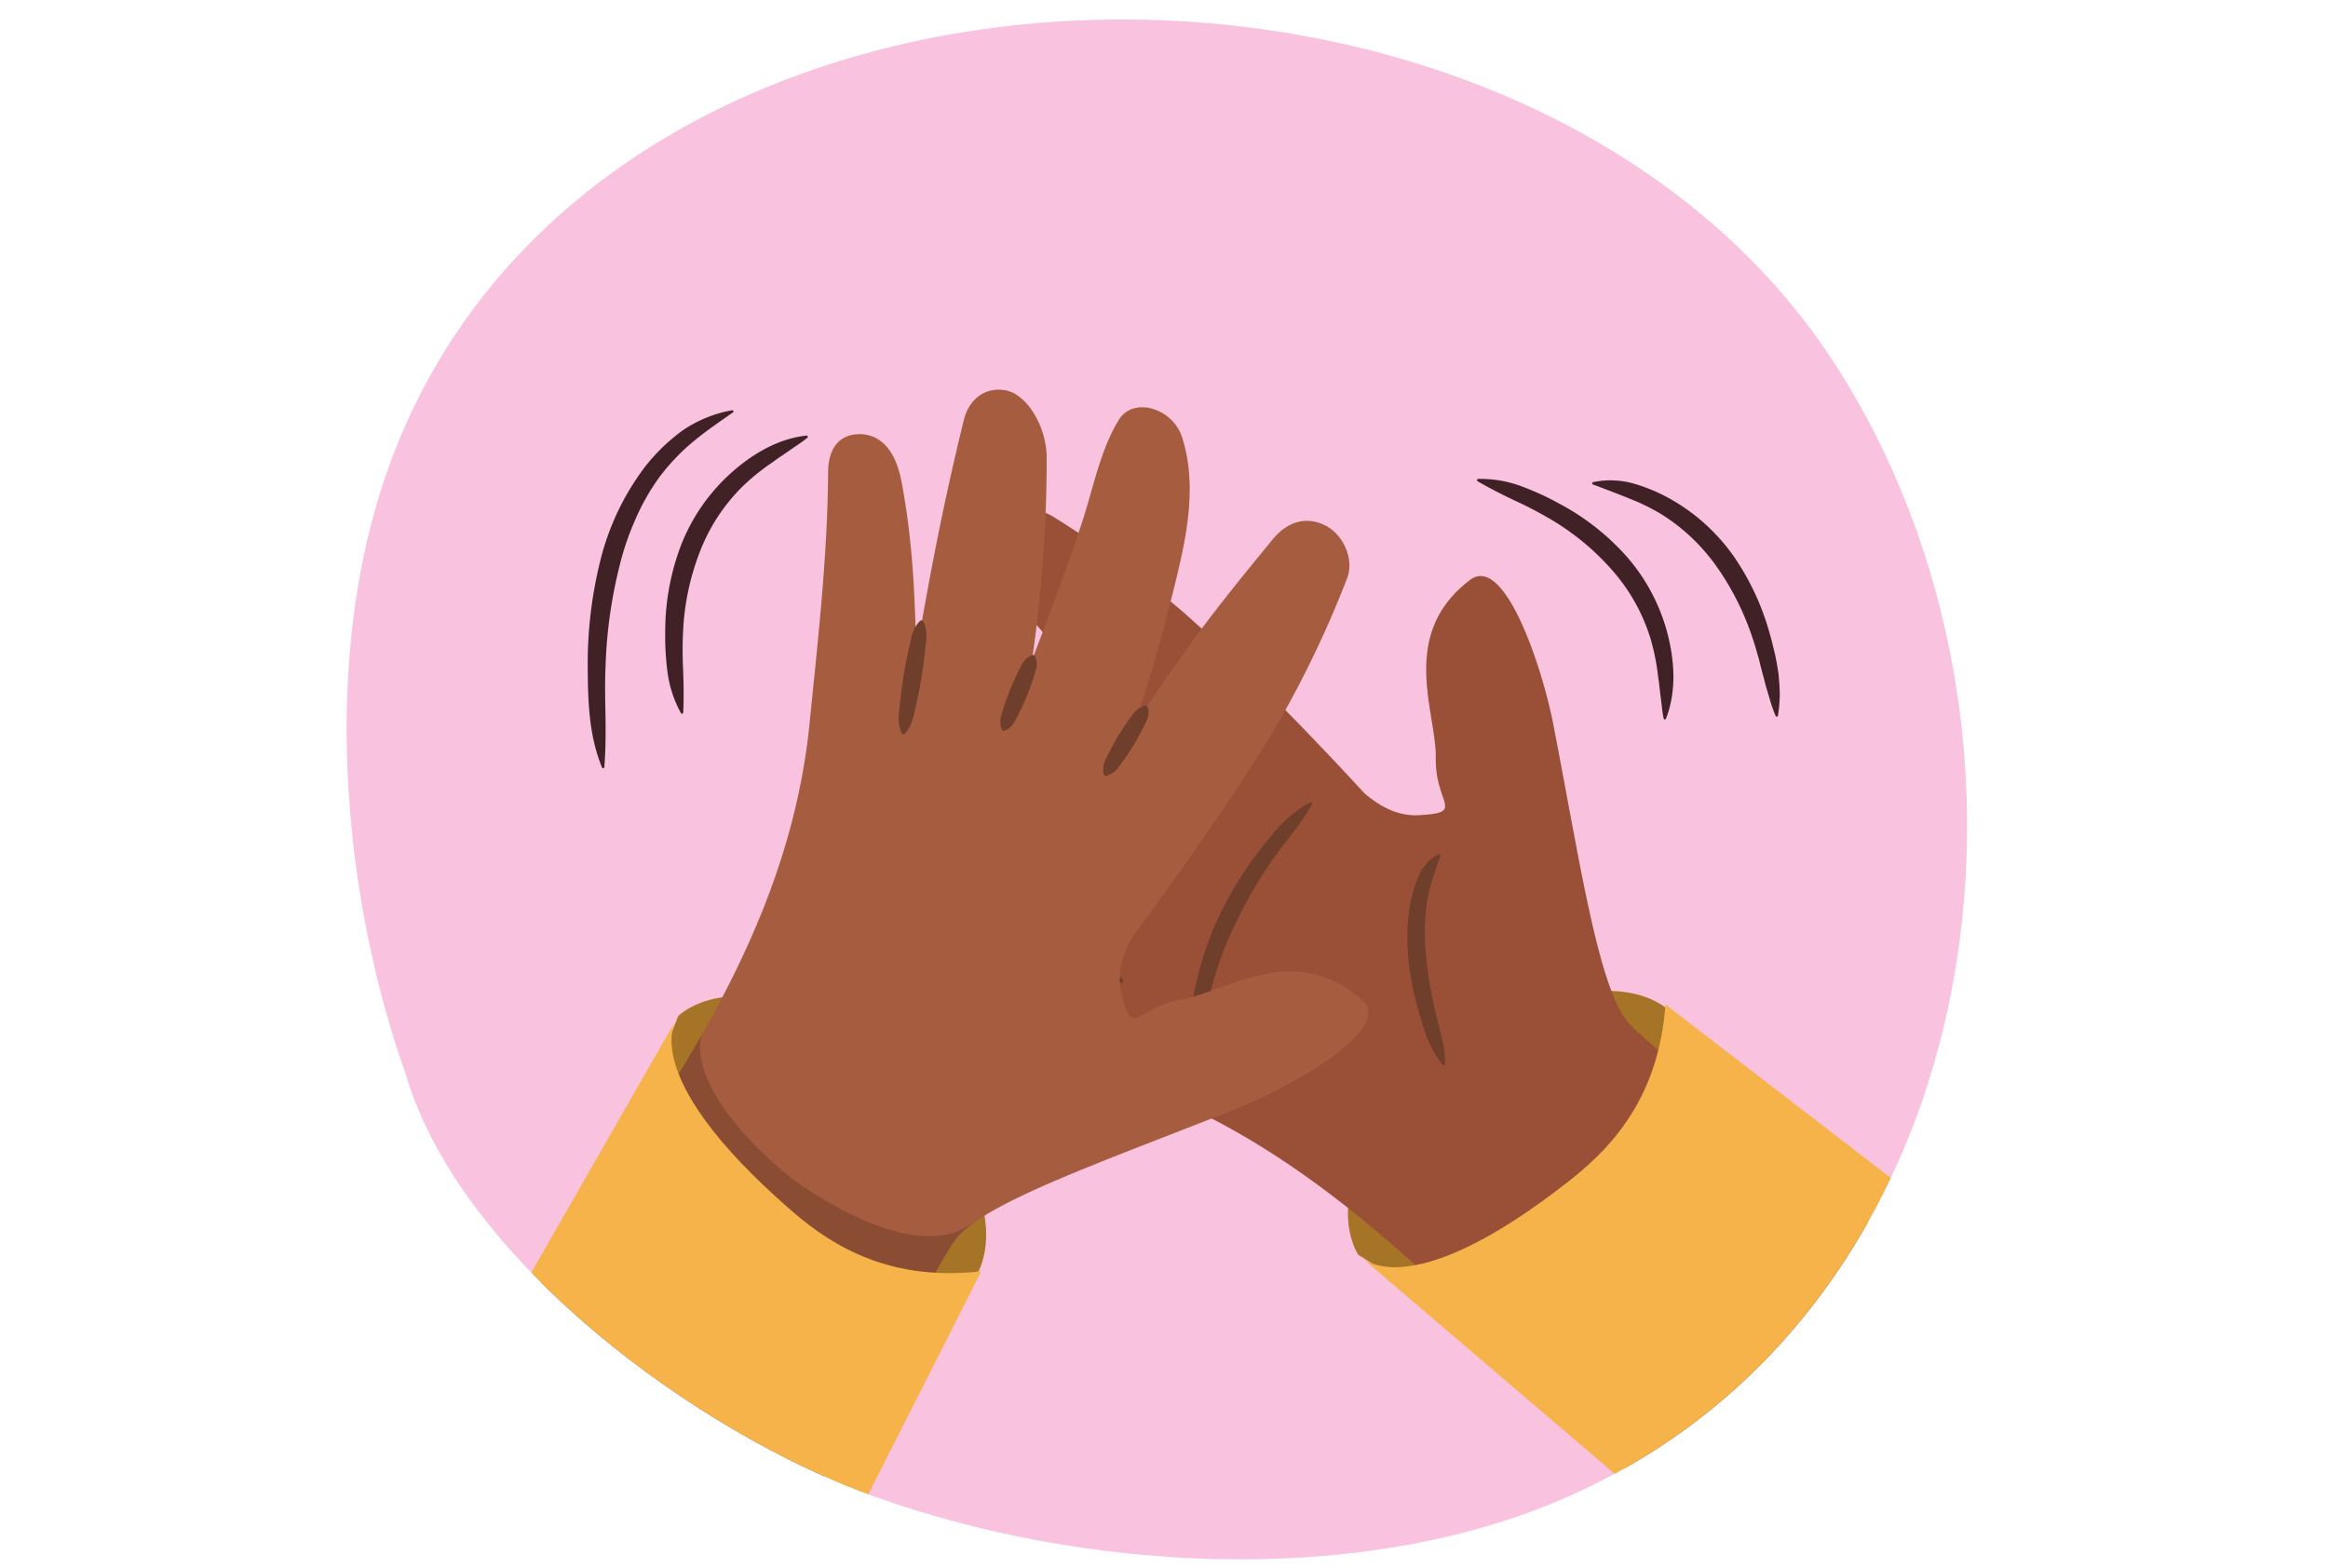 <svg id="e9f04921-641a-4991-8cc5-af1348070091" data-name="Layer 1" xmlns="http://www.w3.org/2000/svg" xmlns:xlink="http://www.w3.org/1999/xlink" width="380" height="256" viewBox="0 0 380 256"><defs><clipPath id="a477bbdd-511d-4272-a796-8f2d105c53ec"><path d="M66.247,175.407c8.911,30.3,47.761,58.6,76.442,68.882,33.67,12.074,77.467,14.819,110.838,1.06,71.941-29.66,85.152-125.9,45.727-186.333C246.887-21.256,89.462-16.481,61.238,83.147,52.438,114.207,57.244,150.2,66.247,175.407Z" style="fill:none"/></clipPath><clipPath id="e00809ce-e768-44d8-a216-663884f466c6"><path d="M157.341,68.515c-3.129,12.649-5.616,25.388-7.774,38.267-.224-9.461-.56-18.47-2.428-28.241-1.169-6.114-4.327-7.869-7.307-7.648-3.282.243-4.643,2.862-4.661,6.209-.073,13.614-1.673,27.437-3.018,40.933-4.387,44.04-36.133,75.506-57.056,112.188q-1.023,1.792-2.012,3.6c-4.675,8.58-12.97,22.662-12.97,22.662s37.556,54.1,37.512,54.5c0,0,53.633-102.9,58.5-108.851s23.905-12.474,45.654-21.129c8.5-3.385,25.9-12.931,20.553-17.727-10.961-9.834-22.144-1.368-29.623-.066s-7.8,6.5-9.649-.984c-.856-3.468.33-6.7,1.836-9.354q5.247-7.048,10.287-14.264c4.671-6.694,9.233-13.453,13.4-20.513a171.849,171.849,0,0,0,11.263-23.59c1.289-3.214-.6-7.228-3.475-8.7-3.3-1.691-6.387-.5-8.64,2.252-5.08,6.2-10.111,12.354-14.761,18.937-2.673,3.783-5.31,7.593-7.96,11.393.579-1.444,1.128-2.938,1.637-4.511,2.029-6.271,4.619-16,6.059-22.427,1.474-6.584,2.334-13.675.225-20.114-1.537-4.693-7.939-6.709-10.346-2.74-3.082,5.081-4.2,11.457-6.1,17.083-1.819,5.407-3.785,10.772-5.771,16.12q-1.1,2.959-2.254,5.906a228.471,228.471,0,0,0,2.387-32.97c-.024-5.331-3.378-10.477-6.764-11.03C160.519,63.127,158.094,65.468,157.341,68.515Z" style="fill:#a55c3f"/></clipPath></defs><path d="M66.247,175.407c8.911,30.3,47.761,58.6,76.442,68.882,33.67,12.074,77.467,14.819,110.838,1.06,71.941-29.66,85.152-125.9,45.727-186.333C246.887-21.256,89.462-16.481,61.238,83.147,52.438,114.207,57.244,150.2,66.247,175.407Z" style="fill:#f9c2df"/><g style="clip-path:url(#a477bbdd-511d-4272-a796-8f2d105c53ec)"><path d="M221.71,204.835s-5.365-7.951,3.054-19.29,30.57-22.848,30.57-22.848,9.863-3.013,16.473,1.73l7.8,19.572-35.1,35.152Z" style="fill:#a67426"/><path d="M134.738,140.917c11.846,5.426,23.9,10.238,36.154,14.754-9.337-1.54-18.252-2.884-28.2-2.866-6.225.011-8.537,2.788-8.874,5.757-.372,3.27,1.948,5.095,5.234,5.735,13.363,2.6,26.647,6.745,39.658,10.576,42.456,12.5,67.47,49.544,99.621,76.924q1.571,1.338,3.167,2.646c7.561,6.19,19.855,16.959,19.855,16.959s60.144-26.84,60.525-26.723c0,0-91.133-71.834-96.075-77.72s-7.811-25.807-12.271-48.787c-1.744-8.986-7.889-27.85-13.595-23.49-11.7,8.94-5.462,21.5-5.573,29.093s4.938,8.872-2.762,9.3c-3.566.2-6.523-1.57-8.849-3.543q-5.95-6.467-12.1-12.76c-5.709-5.835-11.5-11.574-17.665-16.977A171.924,171.924,0,0,0,171.9,84.339c-2.918-1.864-7.214-.75-9.194,1.8-2.276,2.929-1.675,6.183.606,8.908,5.143,6.144,10.258,12.232,15.862,18.026,3.22,3.329,6.473,6.628,9.714,9.939-1.311-.837-2.678-1.655-4.128-2.447-5.784-3.16-14.857-7.513-20.909-10.124-6.2-2.673-13-4.836-19.722-3.961-4.9.637-8.068,6.552-4.616,9.656,4.419,3.972,10.476,6.262,15.651,9.168,4.974,2.793,9.881,5.722,14.766,8.668q2.7,1.632,5.383,3.312a228.72,228.72,0,0,0-31.95-8.476c-5.243-.968-10.922,1.371-12.1,4.595C130.035,136.792,131.885,139.609,134.738,140.917Z" style="fill:#995036"/><path d="M165.728,153.6c1.884-.595,3.288.123,4.8.542q2.256.668,4.462,1.47c1.47.538,2.916,1.142,4.354,1.767s2.936,1.087,4.023,2.671l-.123.337c-1.853.509-3.294-.108-4.8-.554s-3-.922-4.467-1.459-2.922-1.125-4.358-1.755c-1.427-.656-2.963-1.013-4.019-2.683Z" style="fill:#703f2b"/><path d="M174.739,136.705c1.584-.409,2.41.353,3.415.838.975.532,1.937,1.084,2.867,1.686s1.822,1.262,2.706,1.935c.87.694,1.848,1.221,2.173,2.759l-.194.3c-1.536.335-2.418-.341-3.408-.849-.976-.531-1.943-1.076-2.874-1.675s-1.829-1.252-2.714-1.923c-.855-.718-1.889-1.159-2.165-2.771Z" style="fill:#703f2b"/><path d="M186.35,120.158c1.624-.159,2.316.719,3.228,1.352.875.675,1.734,1.368,2.554,2.1s1.592,1.525,2.356,2.324c.746.819,1.625,1.489,1.7,3.055l-.24.266c-1.565.093-2.325-.709-3.219-1.363-.876-.674-1.741-1.36-2.563-2.094s-1.6-1.516-2.365-2.314c-.727-.84-1.675-1.434-1.691-3.065Z" style="fill:#703f2b"/><path d="M221.71,204.835s7.253,9.424,34.786-12.343c7.313-5.783,14.306-14.055,15.36-28.508l77.377,59.562L302.7,274.028Z" style="fill:#f5b34a"/><path d="M214.242,131.2a46.3,46.3,0,0,1-3.252,4.8l-1.746,2.247-1.669,2.3a72.5,72.5,0,0,0-5.694,9.783,56.749,56.749,0,0,0-4.008,10.534l-.7,2.737c-.145.929-.327,1.852-.514,2.779-.241.921-.405,1.852-.583,2.792a22.7,22.7,0,0,1-.775,2.84l-.358,0a24.5,24.5,0,0,1,.389-11.773l.312-1.453.418-1.425c.288-.946.531-1.911.88-2.837l1.075-2.767c.345-.93.814-1.8,1.215-2.706A59.936,59.936,0,0,1,205.442,139c2.412-3.081,4.875-6.265,8.563-8.064Z" style="fill:#703f2b"/><path d="M235.138,139.657c-.543,1.43-.953,2.754-1.359,4.093a23.862,23.862,0,0,0-.936,4.1,32.52,32.52,0,0,0-.263,4.253l.044,2.148.2,2.153a20.452,20.452,0,0,0,.246,2.155l.308,2.154c.322,1.422.53,2.868.871,4.292.362,1.421.735,2.838,1.071,4.275a17.243,17.243,0,0,1,.568,4.509l-.335.127a17.166,17.166,0,0,1-2.379-3.941c-.594-1.4-.968-2.87-1.453-4.308-.423-1.458-.779-2.944-1.132-4.427l-.378-2.267a22.514,22.514,0,0,1-.312-2.282l-.171-2.306,0-2.325a19.85,19.85,0,0,1,.157-2.33,20.65,20.65,0,0,1,.353-2.319,19.548,19.548,0,0,1,1.389-4.522,7.24,7.24,0,0,1,3.27-3.5Z" style="fill:#703f2b"/><g id="ee47d332-9d72-4b99-aba4-8195be830073" data-name="hphl7_04.203"><path d="M110.71,165.856s6.815-6.75,19.521-.587,28.135,25.789,28.135,25.789,4.795,9.13,1.363,16.507l-17.78,11.3-41.065-27.948Z" style="fill:#a67426"/><path d="M157.341,68.515c-3.129,12.649-5.616,25.388-7.774,38.267-.224-9.461-.56-18.47-2.428-28.241-1.169-6.114-4.327-7.869-7.307-7.648-3.282.243-4.643,2.862-4.661,6.209-.073,13.614-1.673,27.437-3.018,40.933-4.387,44.04-36.133,75.506-57.056,112.188q-1.023,1.792-2.012,3.6c-4.675,8.58-12.97,22.662-12.97,22.662s37.556,54.1,37.512,54.5c0,0,53.633-102.9,58.5-108.851s23.905-12.474,45.654-21.129c8.5-3.385,25.9-12.931,20.553-17.727-10.961-9.834-22.144-1.368-29.623-.066s-7.8,6.5-9.649-.984c-.856-3.468.33-6.7,1.836-9.354q5.247-7.048,10.287-14.264c4.671-6.694,9.233-13.453,13.4-20.513a171.849,171.849,0,0,0,11.263-23.59c1.289-3.214-.6-7.228-3.475-8.7-3.3-1.691-6.387-.5-8.64,2.252-5.08,6.2-10.111,12.354-14.761,18.937-2.673,3.783-5.31,7.593-7.96,11.393.579-1.444,1.128-2.938,1.637-4.511,2.029-6.271,4.619-16,6.059-22.427,1.474-6.584,2.334-13.675.225-20.114-1.537-4.693-7.939-6.709-10.346-2.74-3.082,5.081-4.2,11.457-6.1,17.083-1.819,5.407-3.785,10.772-5.771,16.12q-1.1,2.959-2.254,5.906a228.471,228.471,0,0,0,2.387-32.97c-.024-5.331-3.378-10.477-6.764-11.03C160.519,63.127,158.094,65.468,157.341,68.515Z" style="fill:#a55c3f"/><g style="clip-path:url(#e00809ce-e768-44d8-a216-663884f466c6)"><path d="M114.6,168.856s-3.8,8.2,14.347,23.316c0,0,19.638,15.088,29.783,7.5l-7.564,16.8L109.5,207.64l-6.519-26.56Z" style="fill:#703f2b;opacity:0.5"/></g><path d="M150.642,101.323c.935,1.741.491,3.254.361,4.819q-.237,2.34-.615,4.657c-.256,1.545-.579,3.078-.926,4.607s-.523,3.087-1.877,4.45l-.353-.059c-.845-1.725-.507-3.256-.349-4.816s.349-3.116.6-4.66.562-3.08.914-4.609c.38-1.524.445-3.1,1.889-4.447Z" style="fill:#703f2b"/><path d="M168.917,107.035c.7,1.48.1,2.433-.188,3.511-.341,1.057-.706,2.1-1.124,3.131s-.9,2.024-1.4,3.018c-.521.984-.856,2.044-2.307,2.648l-.332-.135c-.614-1.446-.114-2.438.2-3.506.34-1.057.7-2.109,1.111-3.135s.889-2.03,1.384-3.024c.547-.974.788-2.072,2.32-2.643Z" style="fill:#703f2b"/><path d="M187.335,115.366c.458,1.566-.276,2.409-.729,3.424-.5.985-1.021,1.958-1.593,2.9s-1.2,1.848-1.845,2.747c-.666.885-1.161,1.874-2.686,2.238l-.306-.185c-.382-1.52.265-2.417.741-3.417.5-.986,1.012-1.963,1.581-2.907s1.191-1.855,1.833-2.755c.69-.87,1.1-1.912,2.7-2.231Z" style="fill:#703f2b"/><path d="M110.71,165.856s-7.911,8.879,18.6,31.884c7.041,6.11,16.47,11.443,30.867,9.791l-44.134,87.1L57.785,258.3Z" style="fill:#f5b34a"/></g><path d="M241.287,78.18a19.139,19.139,0,0,1,6.89,1.141,45.645,45.645,0,0,1,6.346,2.894A39.454,39.454,0,0,1,265.566,90.9a30.938,30.938,0,0,1,6.614,12.51c1.19,4.568,1.475,9.478-.236,13.89a.2.2,0,0,1-.39-.029l0-.015c-.25-1.16-.312-2.282-.47-3.393s-.226-2.208-.419-3.29a36.188,36.188,0,0,0-1.265-6.378,30.331,30.331,0,0,0-6.287-11.164,40.924,40.924,0,0,0-10.036-8.28,62.918,62.918,0,0,0-5.866-3.057c-2-.961-3.993-1.95-6.006-3.125l-.009,0a.2.2,0,0,1-.074-.28A.211.211,0,0,1,241.287,78.18Z" style="fill:#402226"/><path d="M260.04,78.705a13.925,13.925,0,0,1,6.845.3,28.058,28.058,0,0,1,6.307,2.76,31.6,31.6,0,0,1,10.023,9.367,41.9,41.9,0,0,1,5.674,12.361c.326,1.081.557,2.184.838,3.273.229,1.1.436,2.2.591,3.315.1,1.118.188,2.237.195,3.359a25.156,25.156,0,0,1-.293,3.378.206.206,0,0,1-.391.048l0-.01a26.07,26.07,0,0,1-1.082-3.165l-.471-1.571-.406-1.573c-.3-1.039-.55-2.084-.809-3.126-.314-1.025-.578-2.066-.931-3.074a44.1,44.1,0,0,0-5.581-11.36,31.513,31.513,0,0,0-8.878-8.734,32,32,0,0,0-5.6-2.822c-1.948-.8-3.928-1.554-6.03-2.333l-.017-.006a.2.2,0,0,1-.12-.262A.206.206,0,0,1,260.04,78.705Z" style="fill:#402226"/><path d="M111.14,116.393a19.12,19.12,0,0,1-2.179-6.634,45.6,45.6,0,0,1-.373-6.965,39.4,39.4,0,0,1,2.584-13.808A30.912,30.912,0,0,1,119.2,77.331c3.5-3.17,7.718-5.7,12.42-6.223a.2.2,0,0,1,.155.36l-.012.01c-.912.758-1.878,1.332-2.79,1.987s-1.852,1.222-2.722,1.895a36.243,36.243,0,0,0-5.067,4.074A30.339,30.339,0,0,0,114.2,90.175a40.916,40.916,0,0,0-2.692,12.73,63.19,63.19,0,0,0,.006,6.615c.074,2.216.121,4.441.011,6.77v.01a.2.2,0,0,1-.382.093Z" style="fill:#402226"/><path d="M98.26,125.268c-2.187-5.339-2.3-11.059-2.328-16.681a69.8,69.8,0,0,1,2.009-16.866,42.116,42.116,0,0,1,7.338-15.513,30.648,30.648,0,0,1,6.254-6.017,20.864,20.864,0,0,1,7.949-3.217.2.2,0,0,1,.15.364l-.007.005c-2.329,1.623-4.538,3.128-6.587,4.84a34.821,34.821,0,0,0-5.455,5.772,36.6,36.6,0,0,0-3.918,6.947,44.444,44.444,0,0,0-2.574,7.628,76.865,76.865,0,0,0-2.241,16.124c-.13,2.734-.062,5.473-.017,8.217s.032,5.5-.183,8.327v.009a.2.2,0,0,1-.39.061Z" style="fill:#402226"/></g></svg>